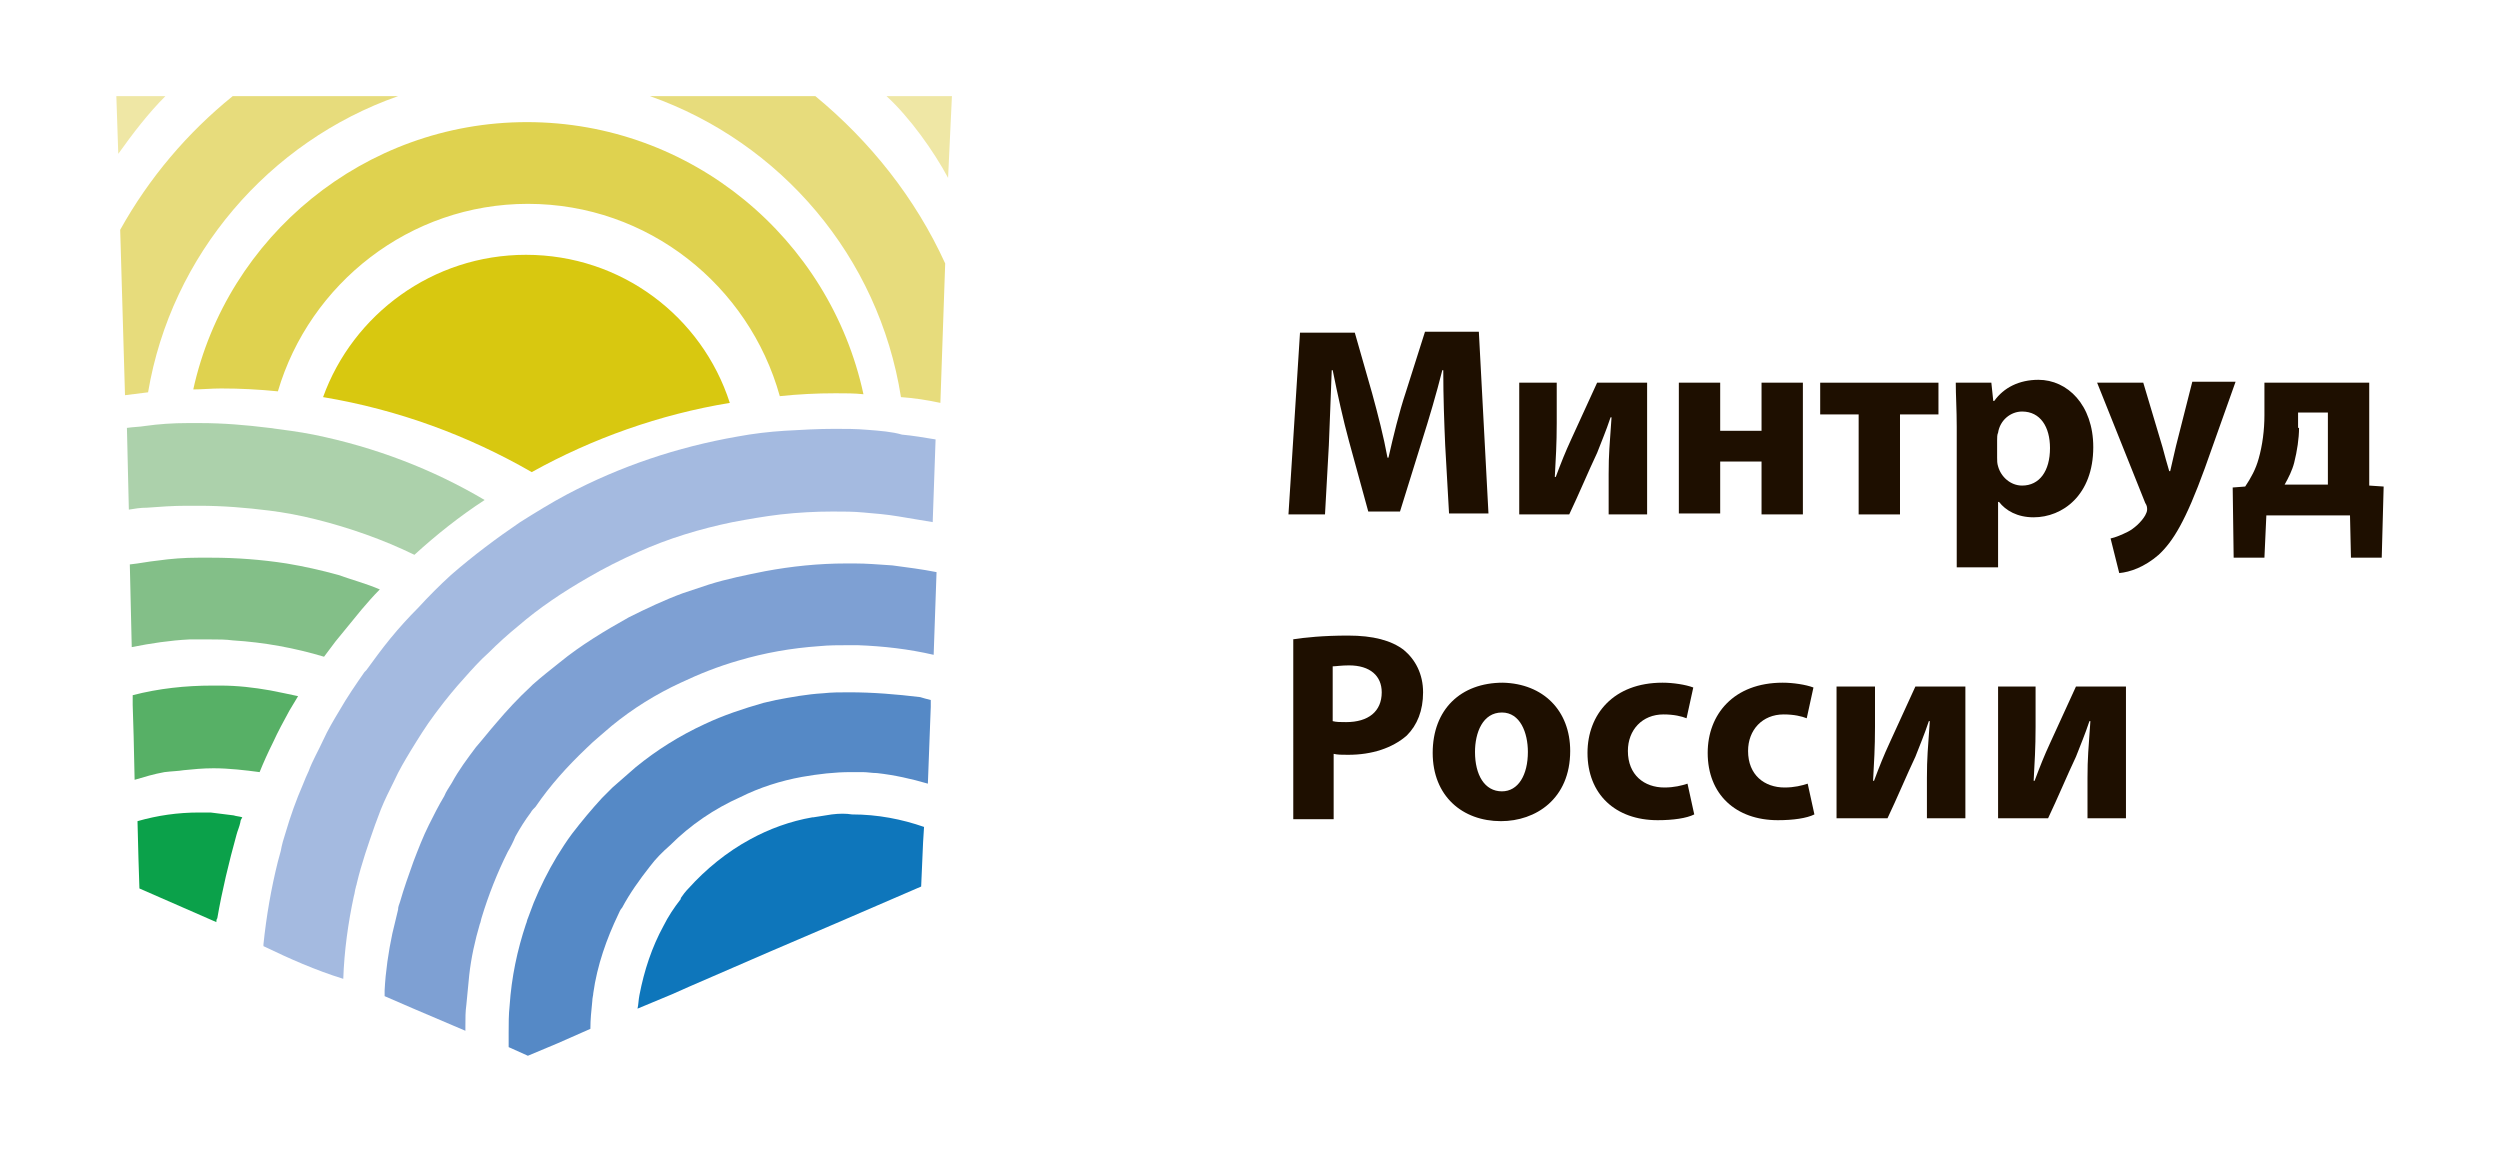<?xml version="1.0" encoding="UTF-8"?> <!-- Generator: Adobe Illustrator 22.0.1, SVG Export Plug-In . SVG Version: 6.00 Build 0) --> <svg xmlns="http://www.w3.org/2000/svg" xmlns:xlink="http://www.w3.org/1999/xlink" id="Слой_1" x="0px" y="0px" viewBox="0 0 260 120" style="enable-background:new 0 0 260 120;" xml:space="preserve"> <style type="text/css"> .st0{fill:#1E0F00;} .st1{fill:#DFD24F;} .st2{fill:#E7DC7C;} .st3{fill:#EFE7A5;} .st4{fill:#D8C810;} .st5{fill:#57B066;} .st6{fill:#83BF88;} .st7{fill:#ACD1AB;} .st8{fill:#0BA14A;} .st9{fill:#0E76BB;} .st10{fill:#5589C6;} .st11{fill:#7EA0D3;} .st12{fill:#A4BAE0;} </style> <g> <g> <g> <path class="st0" d="M150.3,46.3c-0.1-2.3-0.2-5-0.2-7.8h-0.1c-0.6,2.4-1.4,5.1-2.1,7.3l-2.3,7.4h-3.3l-2-7.3 c-0.6-2.2-1.2-4.9-1.7-7.4h-0.1c-0.1,2.5-0.2,5.5-0.3,7.8l-0.4,7.2H134l1.2-18.9h5.7l1.8,6.3c0.6,2.2,1.2,4.5,1.6,6.7h0.1 c0.5-2.2,1.1-4.7,1.8-6.8l2-6.3h5.6l1,18.9h-4.1L150.3,46.3z"></path> <path class="st0" d="M161.9,39.8V44c0,2.2-0.1,3.7-0.2,5.6l0.1,0c0.6-1.6,1-2.6,1.6-3.9l2.7-5.9h5.2v13.7h-4v-4.2 c0-2.1,0.1-3,0.3-5.9h-0.1c-0.5,1.5-0.9,2.4-1.4,3.7c-0.9,1.9-1.9,4.3-2.9,6.4h-5.2V39.8H161.9z"></path> <path class="st0" d="M178.9,39.8v5h4.3v-5h4.3v13.7h-4.3V48h-4.3v5.4h-4.3V39.8H178.9z"></path> <path class="st0" d="M201.6,39.8v3.3h-4v10.4h-4.3V43.1h-4v-3.3H201.6z"></path> <path class="st0" d="M203.5,44.4c0-1.8-0.1-3.3-0.1-4.6h3.7l0.2,1.9h0.1c1-1.4,2.6-2.2,4.6-2.2c3,0,5.7,2.6,5.7,7 c0,5-3.2,7.3-6.2,7.3c-1.7,0-2.9-0.7-3.6-1.6h-0.1V59h-4.3V44.4z M207.7,47.6c0,0.3,0,0.6,0.1,0.9c0.3,1.1,1.3,2,2.5,2 c1.8,0,2.9-1.5,2.9-3.9c0-2.2-1-3.8-2.9-3.8c-1.2,0-2.3,0.9-2.5,2.2c-0.1,0.2-0.1,0.5-0.1,0.8V47.6z"></path> <path class="st0" d="M222.9,39.8l2,6.7c0.2,0.8,0.5,1.8,0.7,2.5h0.1c0.2-0.8,0.4-1.8,0.6-2.6l1.7-6.7h4.5l-3.2,9 c-2,5.5-3.3,7.6-4.8,9c-1.5,1.3-3,1.8-4.1,1.9l-0.9-3.6c0.5-0.1,1.2-0.4,1.8-0.7c0.6-0.3,1.4-1,1.8-1.7c0.1-0.2,0.2-0.4,0.2-0.6 s0-0.4-0.2-0.7l-5-12.5H222.9z"></path> <path class="st0" d="M246.4,39.8v10.7l1.5,0.1l-0.2,7.4h-3.2l-0.1-4.4h-8.7l-0.2,4.4h-3.2l-0.1-7.3l1.3-0.1 c0.6-0.9,1.1-1.8,1.4-2.9c0.4-1.4,0.6-3,0.6-4.5v-3.4H246.4z M239.1,44.5c0,1.1-0.2,2.4-0.5,3.6c-0.2,0.8-0.6,1.6-1,2.3h4.5v-7.5 h-3.1V44.5z"></path> <path class="st0" d="M134.4,66.5c1.3-0.2,3.2-0.4,5.8-0.4c2.6,0,4.5,0.5,5.8,1.5c1.2,1,2,2.5,2,4.4s-0.6,3.4-1.7,4.5 c-1.5,1.3-3.6,2-6.1,2c-0.6,0-1.1,0-1.5-0.1v6.8h-4.2V66.5z M138.6,75c0.4,0.1,0.8,0.1,1.4,0.1c2.3,0,3.7-1.1,3.7-3.1 c0-1.7-1.2-2.8-3.4-2.8c-0.8,0-1.4,0.1-1.7,0.1V75z"></path> <path class="st0" d="M163.3,78.1c0,5-3.6,7.3-7.2,7.3c-4,0-7.1-2.6-7.1-7.1c0-4.5,2.9-7.3,7.3-7.3 C160.5,71.1,163.3,73.9,163.3,78.1z M153.4,78.2c0,2.4,1,4.1,2.8,4.1c1.7,0,2.7-1.7,2.7-4.1c0-2-0.8-4.1-2.7-4.1 C154.2,74.1,153.4,76.2,153.4,78.2z"></path> <path class="st0" d="M176.2,84.7c-0.8,0.4-2.2,0.6-3.8,0.6c-4.4,0-7.3-2.7-7.3-7c0-4,2.7-7.3,7.8-7.3c1.1,0,2.4,0.2,3.2,0.5 l-0.7,3.2c-0.5-0.2-1.3-0.4-2.4-0.4c-2.2,0-3.7,1.6-3.7,3.8c0,2.5,1.7,3.8,3.8,3.8c1,0,1.8-0.2,2.4-0.4L176.2,84.7z"></path> <path class="st0" d="M188.7,84.7c-0.8,0.4-2.2,0.6-3.8,0.6c-4.4,0-7.3-2.7-7.3-7c0-4,2.7-7.3,7.8-7.3c1.1,0,2.4,0.2,3.2,0.5 l-0.7,3.2c-0.5-0.2-1.3-0.4-2.4-0.4c-2.2,0-3.7,1.6-3.7,3.8c0,2.5,1.7,3.8,3.8,3.8c1,0,1.8-0.2,2.4-0.4L188.7,84.7z"></path> <path class="st0" d="M195,71.4v4.2c0,2.2-0.1,3.7-0.2,5.6l0.1,0c0.6-1.6,1-2.6,1.6-3.9l2.7-5.9h5.2v13.7h-4v-4.2 c0-2.1,0.1-3,0.3-5.9h-0.1c-0.5,1.5-0.9,2.4-1.4,3.7c-0.9,1.9-1.9,4.3-2.9,6.4H191V71.4H195z"></path> <path class="st0" d="M211.7,71.4v4.2c0,2.2-0.1,3.7-0.2,5.6l0.1,0c0.6-1.6,1-2.6,1.6-3.9l2.7-5.9h5.2v13.7h-4v-4.2 c0-2.1,0.1-3,0.3-5.9h-0.1c-0.5,1.5-0.9,2.4-1.4,3.7c-0.9,1.9-1.9,4.3-2.9,6.4h-5.2V71.4H211.7z"></path> </g> </g> <g> <path class="st1" d="M54.8,12.7c-16.9,0-31.2,11.9-34.7,27.8c0.9,0,1.9-0.1,2.9-0.1c2,0,3.9,0.1,5.9,0.3 c3.3-11.2,13.7-19.5,26-19.5c12.5,0,23,8.5,26.2,20c1.9-0.2,3.8-0.3,5.8-0.3c1,0,2,0,2.9,0.1C86.3,24.8,71.9,12.7,54.8,12.7z"></path> <path class="st2" d="M41.4,10H24.2c-4.7,3.8-8.7,8.5-11.7,13.9L13,41.1c0.8-0.1,1.6-0.2,2.4-0.3C17.8,26.5,28,14.7,41.4,10z"></path> <path class="st2" d="M84.8,10H67.6c13.6,4.8,23.8,16.7,26.1,31.3c1.4,0.1,2.7,0.3,4.1,0.6l0.5-14.5C95.2,20.6,90.5,14.7,84.8,10z"></path> <path class="st3" d="M12.1,10l0.2,6c1.5-2.1,3.1-4.2,4.9-6H12.1z"></path> <path class="st3" d="M92.2,10c2.4,2.2,4.9,5.7,6.4,8.5l0.4-8.5H92.2z"></path> <path class="st4" d="M54.7,26.5c-9.7,0-18,6.2-21.1,14.8c7.8,1.3,15.1,4,21.7,7.8c6.3-3.5,13.3-6,20.6-7.2 C73,32.9,64.6,26.5,54.7,26.5z"></path> <path class="st5" d="M19.1,80.1c1-0.1,2-0.2,3.1-0.2c1.6,0,3.3,0.2,4.8,0.4c0.4-1,0.9-2.1,1.4-3.1c0.5-1.1,1.1-2.2,1.7-3.3 c0.3-0.5,0.6-1,0.9-1.5c-0.9-0.2-1.9-0.4-2.9-0.6c-1.7-0.3-3.4-0.5-5.2-0.5c-0.3,0-0.5,0-0.8,0c-2.8,0-5.6,0.3-8.3,1l0,1l0.1,3.3 l0.1,4.5c1-0.3,2-0.6,3.1-0.8C17.9,80.2,18.5,80.2,19.1,80.1z"></path> <path class="st6" d="M21.9,66.5c0.8,0,1.6,0,2.3,0.1c3.3,0.2,6.5,0.8,9.5,1.7c0.4-0.5,0.8-1.1,1.2-1.6c0.9-1.1,1.8-2.2,2.7-3.3 c0.6-0.7,1.2-1.4,1.9-2.1c-1.4-0.6-2.9-1-4.3-1.5c-1.8-0.5-3.6-0.9-5.4-1.2c-2.6-0.4-5.2-0.6-7.8-0.6c-0.5,0-0.9,0-1.4,0 c-1.4,0-2.8,0.1-4.2,0.3c-1,0.1-1.9,0.3-2.9,0.4l0.2,8.6c2-0.4,4-0.7,6-0.8C20.5,66.5,21.2,66.5,21.9,66.5z"></path> <path class="st7" d="M19.4,52.6c0.4,0,0.9,0,1.3,0c2.5,0,4.9,0.2,7.3,0.5c1.6,0.2,3.2,0.5,4.8,0.9c3.6,0.9,7,2.1,10.3,3.7 c2.3-2.1,4.7-4,7.3-5.7C45,48.8,39,46.5,32.6,45.2c-1.5-0.3-3.1-0.5-4.6-0.7c-2.4-0.3-4.8-0.5-7.2-0.5c-0.4,0-0.9,0-1.3,0 c-1.5,0-3,0.1-4.4,0.3c-0.6,0.1-1.2,0.1-1.9,0.2l0.2,8.5c0.6-0.1,1.2-0.2,1.9-0.2C16.6,52.7,18,52.6,19.4,52.6z"></path> <path class="st8" d="M24.6,86.8c0.1-0.4,0.3-0.8,0.4-1.3c0-0.2,0.1-0.3,0.2-0.5c-0.3-0.1-0.6-0.1-0.9-0.2 c-0.8-0.1-1.6-0.2-2.4-0.3c-0.4,0-0.8,0-1.2,0c-2.2,0-4.3,0.3-6.4,0.9l0.1,3.9l0.1,3.1l8,3.5c0-0.1,0-0.3,0.1-0.4 C23.1,92.6,23.8,89.7,24.6,86.8z"></path> <path class="st9" d="M86.5,84.7c-0.6,0.1-1.3,0.2-1.9,0.3c0,0,0,0-0.1,0c-2.3,0.4-4.5,1.2-6.5,2.3c-2.4,1.3-4.6,3.1-6.4,5.1 c-0.3,0.3-0.6,0.7-0.8,1c0,0,0,0,0,0.1c-0.7,0.9-1.3,1.8-1.8,2.8c-1.2,2.2-2,4.6-2.5,7.2c-0.1,0.5-0.1,1-0.2,1.4l3.6-1.5l1.8-0.8 l8.3-3.6l7-3l8.8-3.8l0.2-4.6l0.1-1.6c-2.3-0.8-4.8-1.3-7.5-1.3C88,84.6,87.3,84.6,86.5,84.7z"></path> <path class="st10" d="M88.3,72c-0.9,0-1.8,0-2.7,0.1c-1.7,0.1-3.3,0.4-4.9,0.7c-0.4,0.1-0.9,0.2-1.3,0.3c-2.1,0.6-4.2,1.3-6.1,2.2 c-2.6,1.2-5,2.7-7.2,4.5c-0.8,0.7-1.6,1.4-2.4,2.1c-0.4,0.4-0.7,0.7-1.1,1.1c-1.1,1.2-2.1,2.4-3.1,3.7c-0.6,0.8-1.1,1.6-1.6,2.4 c-0.9,1.5-1.7,3.1-2.4,4.8c-0.2,0.5-0.4,1.1-0.6,1.6c-0.1,0.2-0.1,0.4-0.2,0.6c-0.9,2.7-1.5,5.5-1.7,8.5c-0.1,0.9-0.1,1.9-0.1,2.8 c0,0.5,0,1,0,1.5l2,0.9l3.1-1.3l3.4-1.5c0-1,0.1-1.9,0.2-2.9c0-0.3,0.1-0.6,0.1-0.8c0.4-2.9,1.4-5.7,2.6-8.2 c0.1-0.2,0.2-0.5,0.4-0.7c0.8-1.5,1.8-2.9,2.9-4.3c0.6-0.8,1.3-1.5,2.1-2.2c2.1-2.1,4.6-3.8,7.3-5c2-1,4.2-1.7,6.4-2.1 c1.7-0.3,3.4-0.5,5.1-0.5c0.4,0,0.8,0,1.2,0c0.5,0,1,0.1,1.5,0.1c1.8,0.2,3.6,0.6,5.3,1.1l0.3-8l0-0.7c-0.4-0.1-0.8-0.2-1.1-0.3 C93.2,72.2,90.8,72,88.3,72z"></path> <path class="st11" d="M88.9,58.6c-0.3,0-0.6,0-0.9,0c-2.9,0-5.7,0.3-8.4,0.8c-2,0.4-4,0.8-5.9,1.4c-0.9,0.3-1.8,0.6-2.7,0.9 c-1.9,0.7-3.8,1.6-5.6,2.5c-2.5,1.4-5,2.9-7.2,4.7c-1,0.8-1.9,1.5-2.8,2.3c-0.1,0.1-0.1,0.1-0.2,0.2c-1.3,1.2-2.5,2.5-3.6,3.8 c-0.7,0.8-1.4,1.7-2.1,2.5c-0.9,1.2-1.8,2.4-2.5,3.7c-0.3,0.5-0.6,0.9-0.8,1.4c-0.6,1-1.1,2-1.6,3c-0.6,1.2-1.1,2.5-1.6,3.8 c-0.5,1.4-1,2.8-1.4,4.2c-0.1,0.3-0.2,0.5-0.2,0.8c-0.2,0.8-0.4,1.7-0.6,2.5c-0.4,1.9-0.7,3.9-0.8,5.9c0,0.2,0,0.4,0,0.6l3,1.3 l5.4,2.3c0-0.2,0-0.3,0-0.5c0-0.8,0-1.5,0.1-2.2c0.1-1.1,0.2-2.1,0.3-3.1c0.2-1.8,0.6-3.6,1.1-5.3c0.1-0.2,0.1-0.4,0.2-0.7 c0.7-2.3,1.6-4.6,2.7-6.8c0.3-0.5,0.6-1.1,0.8-1.6c0.5-0.9,1-1.7,1.6-2.5c0.1-0.2,0.3-0.4,0.5-0.6c1.5-2.2,3.3-4.2,5.3-6.1 c0.8-0.8,1.7-1.5,2.6-2.3c2.2-1.8,4.6-3.3,7.2-4.5c1.9-0.9,3.9-1.7,6-2.3c2.7-0.8,5.5-1.3,8.4-1.5c1-0.1,2-0.1,3-0.1 c0.3,0,0.6,0,1,0c2.7,0.1,5.3,0.4,7.9,1l0.3-8.6c-1.5-0.3-3.1-0.5-4.6-0.7C91.3,58.7,90.1,58.6,88.9,58.6z"></path> <path class="st12" d="M90.2,44.7c-1.1-0.1-2.3-0.1-3.4-0.1c-1.7,0-3.5,0.1-5.2,0.2c-1.6,0.1-3.3,0.3-4.9,0.6 c-6.3,1.1-12.2,3.1-17.7,6c-1.7,0.9-3.3,1.9-4.9,2.9c-2.5,1.7-4.9,3.5-7.2,5.5c-1.2,1.1-2.3,2.2-3.4,3.4c-1,1-2,2.1-2.9,3.2 c-0.9,1.1-1.7,2.2-2.5,3.3c-0.1,0.1-0.1,0.1-0.2,0.2c-0.9,1.3-1.8,2.6-2.6,4c-0.6,1-1.2,2-1.7,3.1c-0.5,1.1-1.1,2.1-1.5,3.2 c-0.2,0.4-0.4,0.9-0.6,1.4c-0.7,1.6-1.3,3.3-1.8,5c-0.2,0.6-0.4,1.3-0.5,1.9c-0.1,0.4-0.2,0.7-0.3,1.1c-0.7,2.8-1.2,5.7-1.5,8.6 c0,0.1,0,0.1,0,0.2c2.7,1.3,5.4,2.5,8.3,3.4c0,0,0,0,0,0c0.1-2.9,0.5-5.8,1.1-8.6c0.1-0.3,0.1-0.6,0.2-0.9c0-0.1,0.1-0.3,0.1-0.4 c0.5-2.1,1.2-4.1,1.9-6.1c0.2-0.5,0.4-1.1,0.6-1.6c0.4-1,0.9-2,1.4-3c0.5-1.1,1.1-2.1,1.7-3.1c0.8-1.3,1.6-2.6,2.5-3.8 c0.1-0.1,0.2-0.3,0.3-0.4c0.9-1.2,1.8-2.3,2.8-3.4c0.8-0.9,1.6-1.8,2.5-2.6c1-1,2-1.9,3.1-2.8c2.2-1.9,4.6-3.5,7.2-5 c1.7-1,3.5-1.9,5.3-2.7c3.1-1.4,6.4-2.4,9.8-3.1c1.6-0.3,3.3-0.6,5-0.8c1.8-0.2,3.6-0.3,5.4-0.3c1.1,0,2.2,0,3.2,0.1 c1.2,0.1,2.4,0.2,3.6,0.4c1.2,0.2,2.4,0.4,3.6,0.6l0.3-8.6c-1.2-0.2-2.4-0.4-3.5-0.5C92.8,44.9,91.5,44.8,90.2,44.7z"></path> </g> </g> </svg> 